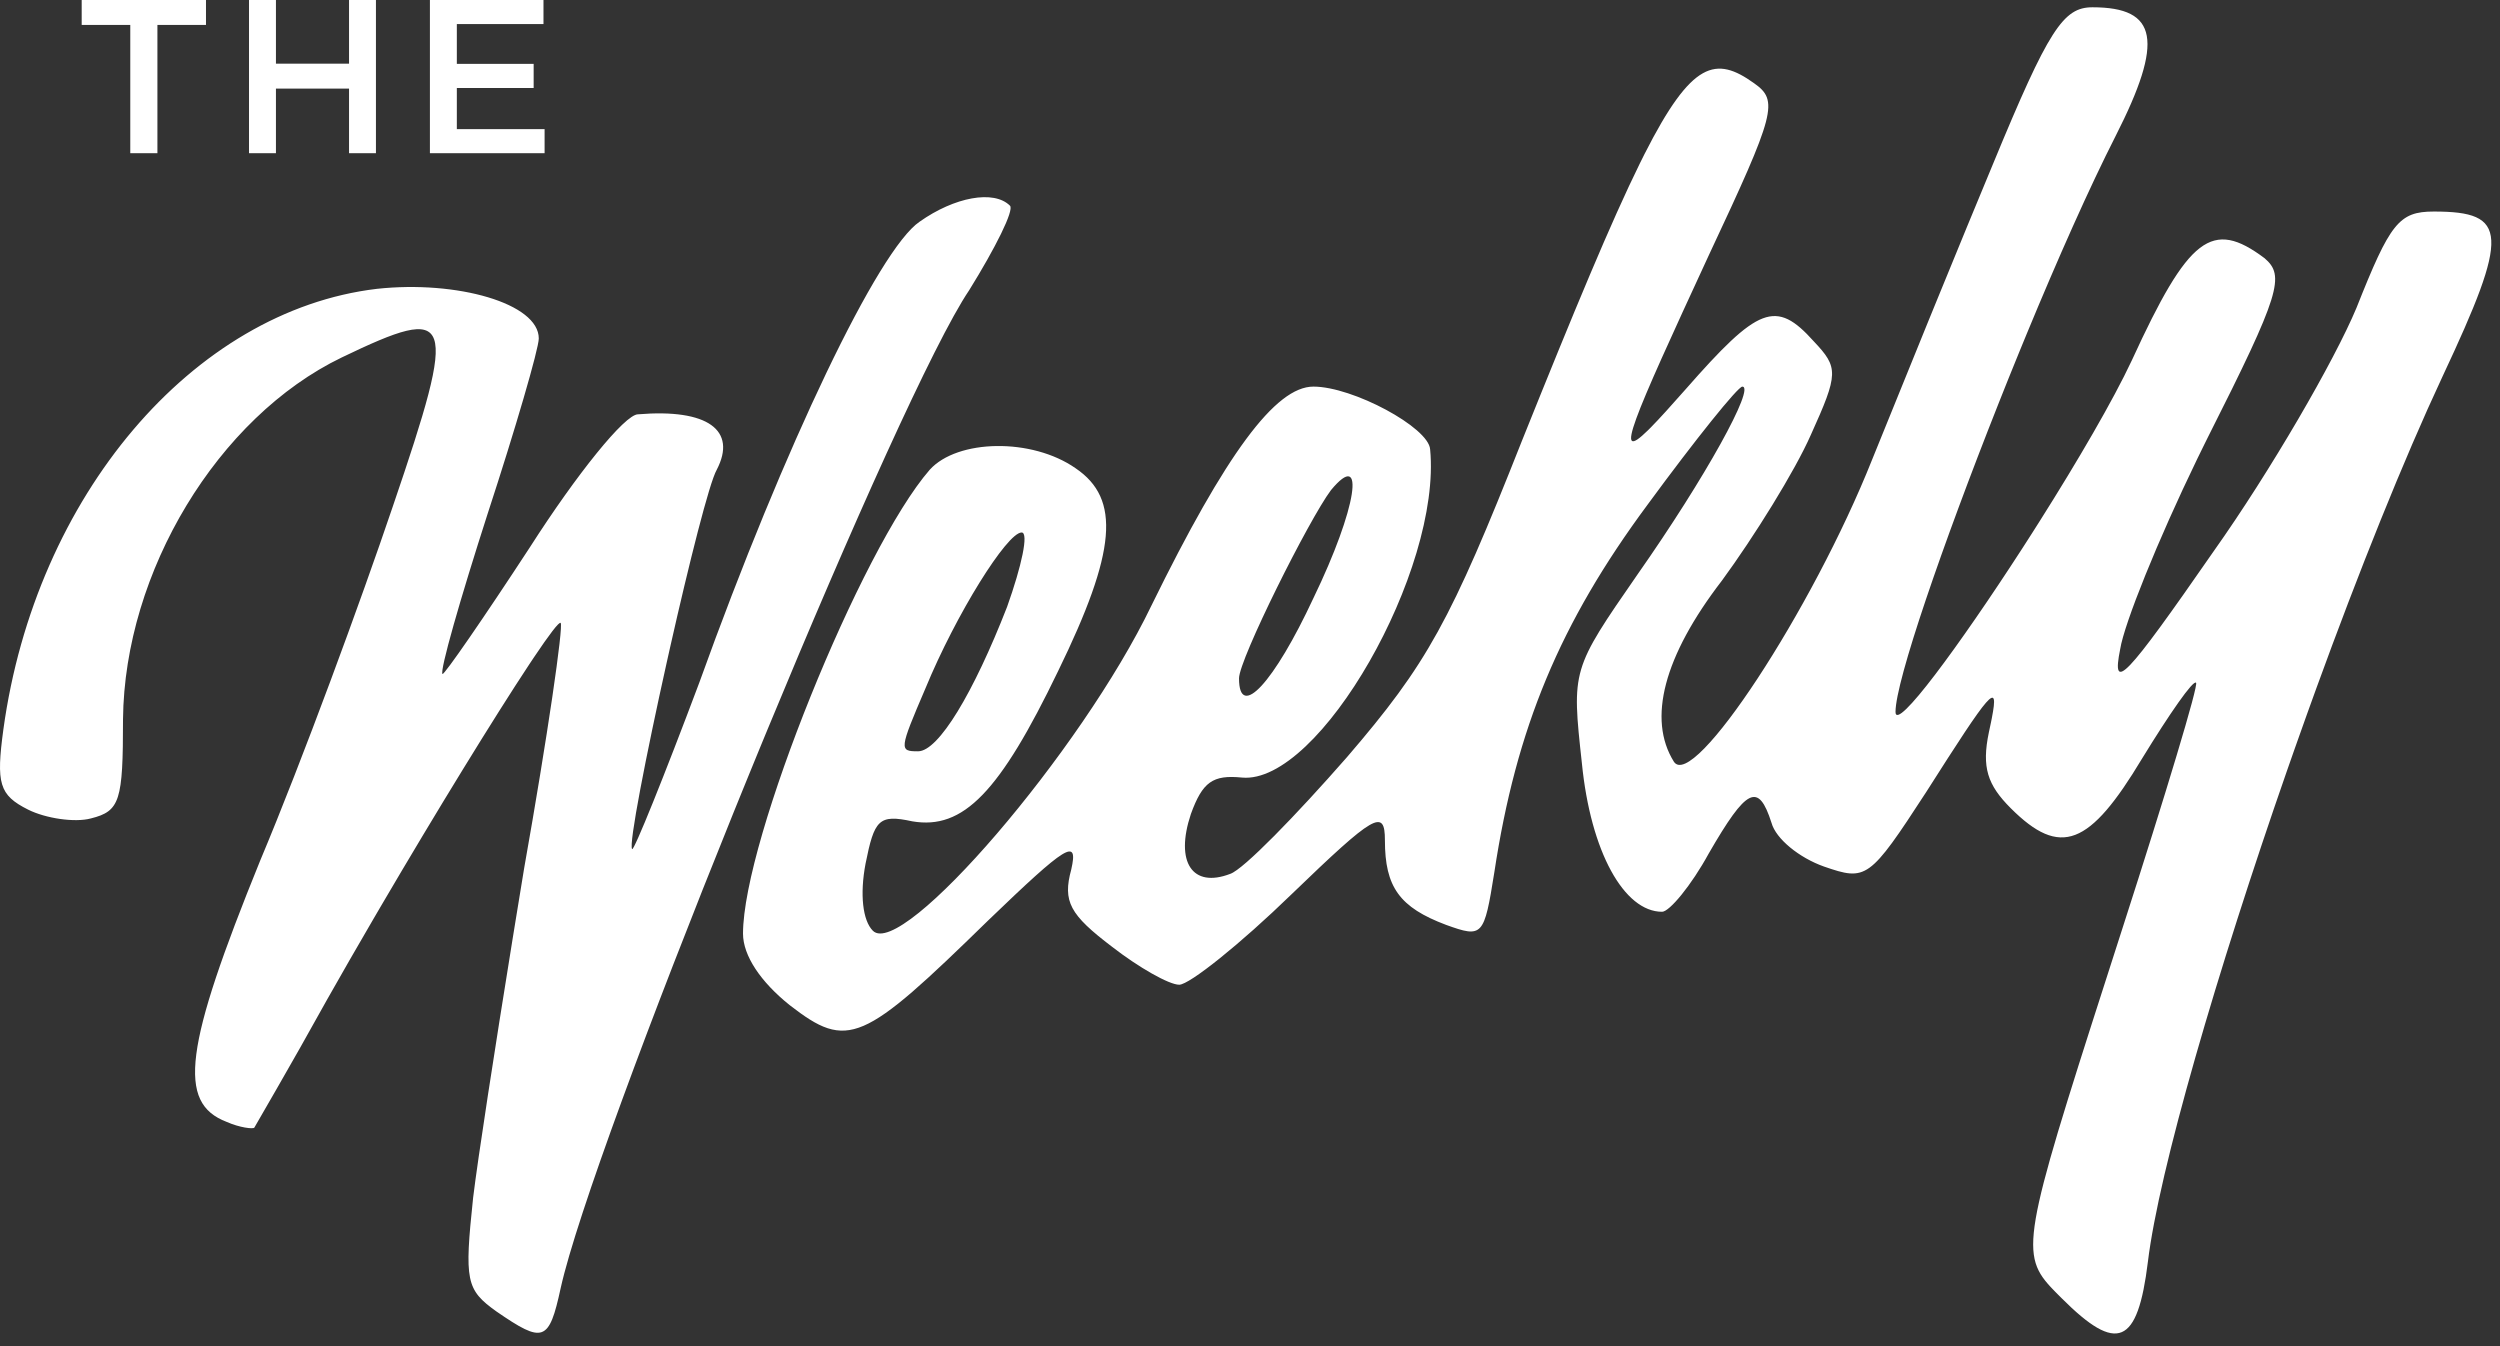 <?xml version="1.0" encoding="UTF-8"?>
<svg width="117px" height="63px" viewBox="0 0 117 63" version="1.1" xmlns="http://www.w3.org/2000/svg" xmlns:xlink="http://www.w3.org/1999/xlink">
    <rect x="0" y="0" width="117" height="63" fill="#333333" stroke="none"/>
    <title>Combined Shape</title>
    <g id="Mariners-Church" stroke="none" stroke-width="1" fill="none" fill-rule="evenodd">
        <path d="M97.927,0.341 C100.999,0.341 101.272,1.912 99.019,6.349 C97.785,8.774 96.297,12.125 94.84,15.65 L94.505,16.466 C94.449,16.603 94.393,16.739 94.338,16.876 L94.005,17.697 C93.95,17.835 93.895,17.972 93.84,18.109 L93.513,18.931 C90.909,25.504 88.71,31.879 88.71,33.318 C88.71,34.281 91.684,30.24 94.635,25.678 L94.962,25.169 C95.017,25.084 95.071,24.999 95.126,24.913 L95.469,24.372 C97.238,21.572 98.894,18.737 99.77,16.864 C102.433,11.06 103.525,10.241 105.983,12.085 C106.939,12.904 106.734,13.723 103.32,20.482 C103.265,20.593 103.21,20.704 103.155,20.815 L102.827,21.485 C100.984,25.288 99.412,29.189 99.224,30.382 C98.814,32.43 99.429,31.815 103.593,25.808 C106.256,22.053 109.26,16.864 110.284,14.406 C111.855,10.446 112.264,9.9 113.903,9.9 C117.385,9.9 117.453,10.924 114.312,17.615 C112.471,21.555 110.382,26.776 108.395,32.238 L107.971,33.412 C107.778,33.949 107.586,34.487 107.397,35.026 L107.019,36.104 C103.764,45.453 101.035,54.791 100.521,59.057 C100.043,62.949 99.087,63.358 96.493,60.764 L96.308,60.579 L96.308,60.579 L96.192,60.462 C96.136,60.405 96.083,60.351 96.032,60.296 L95.932,60.189 L95.932,60.189 L95.837,60.083 C94.446,58.478 94.964,57.026 99.36,43.354 C101.34,37.209 102.911,32.021 102.774,31.952 C102.638,31.815 101.545,33.386 100.248,35.502 C97.79,39.599 96.425,40.145 94.103,37.824 C93.011,36.731 92.738,35.911 93.079,34.274 C93.115,34.108 93.148,33.953 93.177,33.811 L93.218,33.606 C93.567,31.811 93.16,32.332 90.143,37.073 C87.481,41.169 87.344,41.238 85.364,40.555 C84.204,40.145 83.111,39.258 82.906,38.507 C82.292,36.594 81.746,36.868 79.971,39.94 C79.151,41.442 78.127,42.671 77.786,42.671 C76.011,42.671 74.44,39.872 74.031,35.707 C73.553,31.338 73.553,31.338 76.625,26.9 C79.834,22.326 82.155,18.093 81.541,18.093 C81.336,18.093 79.356,20.55 77.103,23.623 C73.007,29.153 70.958,34.069 69.934,40.828 C69.456,43.832 69.388,43.9 67.681,43.286 C65.496,42.466 64.814,41.511 64.814,39.325 C64.814,37.824 64.336,38.097 60.444,41.852 C58.055,44.173 55.665,46.085 55.187,46.085 C54.709,46.085 53.275,45.266 52.046,44.31 C50.067,42.808 49.725,42.193 50.135,40.691 C50.476,39.189 49.93,39.531 46.243,43.08 C40.372,48.816 39.689,49.157 36.958,47.041 C35.592,45.948 34.773,44.719 34.773,43.695 C34.773,39.325 40.303,25.671 43.512,21.984 C44.809,20.55 48.291,20.482 50.34,21.916 C52.456,23.35 52.251,25.808 49.52,31.406 C46.789,37.073 45.083,38.848 42.693,38.438 C41.123,38.097 40.918,38.37 40.508,40.418 C40.235,41.852 40.372,43.08 40.85,43.559 C42.215,44.924 50.613,35.161 53.89,28.334 C57.372,21.233 59.693,18.093 61.468,18.093 C63.312,18.093 66.862,20.004 66.93,21.028 C67.476,26.695 61.741,36.731 58.123,36.39 C56.757,36.253 56.279,36.594 55.733,38.097 C54.982,40.349 55.802,41.579 57.577,40.896 C58.191,40.691 60.649,38.165 63.039,35.434 C66.794,31.065 67.886,29.084 71.231,20.619 C73.689,14.499 75.413,10.352 76.746,7.646 L76.964,7.208 C79.187,2.822 80.309,2.622 82.087,3.892 C83.248,4.711 83.111,5.257 79.971,11.948 C76.341,19.803 75.505,21.726 77.123,20.139 L77.261,20.001 C77.669,19.587 78.21,18.986 78.878,18.229 C82.292,14.338 83.111,13.996 84.886,15.976 C86.047,17.205 86.047,17.478 84.75,20.346 C83.999,22.053 82.087,25.125 80.585,27.173 C77.854,30.723 77.103,33.659 78.332,35.639 C79.22,37.073 84.818,28.539 87.617,21.506 C88.305,19.802 89.245,17.485 90.225,15.082 L90.718,13.876 C91.623,11.661 92.533,9.449 93.284,7.647 C95.878,1.365 96.561,0.341 97.927,0.341 Z M47.267,9.627 C47.472,9.831 46.584,11.607 45.355,13.586 C43.707,16.027 39.807,24.737 35.945,34.079 L35.552,35.031 L35.552,35.031 L35.055,36.245 L34.807,36.853 L34.807,36.853 L34.313,38.069 C30.46,47.594 26.977,56.949 26.239,60.286 C25.693,62.812 25.419,62.88 23.235,61.378 C21.801,60.354 21.733,59.945 22.142,56.053 C22.367,54.2 23.145,49.163 23.984,43.977 L24.121,43.135 C24.258,42.293 24.395,41.451 24.532,40.623 C25.624,34.478 26.375,29.289 26.239,29.153 C26.169,29.083 25.708,29.691 24.987,30.766 L24.763,31.102 C23.142,33.551 20.43,37.968 17.831,42.401 L17.461,43.034 C16.722,44.3 15.998,45.56 15.315,46.768 C13.54,49.977 11.97,52.639 11.901,52.776 C11.833,52.844 11.218,52.776 10.604,52.503 C8.283,51.615 8.624,49.021 12.174,40.282 C14.154,35.571 16.885,28.129 18.387,23.691 C21.46,14.679 21.255,14.201 15.998,16.727 C10.194,19.526 5.825,26.763 5.757,33.659 C5.757,37.482 5.62,37.96 4.255,38.302 C3.504,38.506 2.138,38.302 1.319,37.892 C-0.047,37.209 -0.183,36.663 0.158,34.137 C1.66,23.213 9.034,14.542 17.636,13.518 C21.391,13.109 25.215,14.201 25.215,15.84 C25.215,16.317 24.122,20.072 22.825,24.032 C21.528,28.061 20.572,31.406 20.709,31.543 C20.777,31.611 22.62,28.948 24.805,25.603 C26.99,22.189 29.243,19.39 29.857,19.39 C33.134,19.117 34.5,20.141 33.544,21.984 C33.197,22.584 32.25,26.356 31.367,30.27 L31.197,31.029 C30.24,35.328 29.411,39.562 29.584,39.735 C29.652,39.872 31.086,36.322 32.725,31.952 C36.753,20.755 41.123,11.675 43.034,10.378 C44.673,9.217 46.516,8.876 47.267,9.627 Z M47.813,24.92 C47.131,24.92 44.741,28.743 43.307,32.225 C42.078,35.093 42.078,35.161 42.966,35.161 C43.922,35.161 45.56,32.43 47.131,28.402 C47.813,26.49 48.155,24.92 47.813,24.92 Z M62.288,22.94 C61.263,24.306 57.986,30.86 57.986,31.747 C57.986,33.727 59.625,31.952 61.468,27.992 C63.517,23.759 63.926,20.96 62.288,22.94 Z M9.64,0 L9.64,1.167 L7.367,1.167 L7.367,7.169 L6.097,7.169 L6.097,1.167 L3.823,1.167 L3.823,0 L9.64,0 Z M12.914,0 L12.914,2.98 L16.335,2.98 L16.335,0 L17.594,0 L17.594,7.169 L16.335,7.169 L16.335,4.148 L12.914,4.148 L12.914,7.169 L11.654,7.169 L11.654,0 L12.914,0 Z M25.435,0 L25.435,1.127 L21.38,1.127 L21.38,2.99 L24.975,2.99 L24.975,4.117 L21.38,4.117 L21.38,6.042 L25.487,6.042 L25.487,7.169 L20.12,7.169 L20.12,0 L25.435,0 Z" id="Combined-Shape" fill="#FFFFFF"></path>
    </g>
</svg>